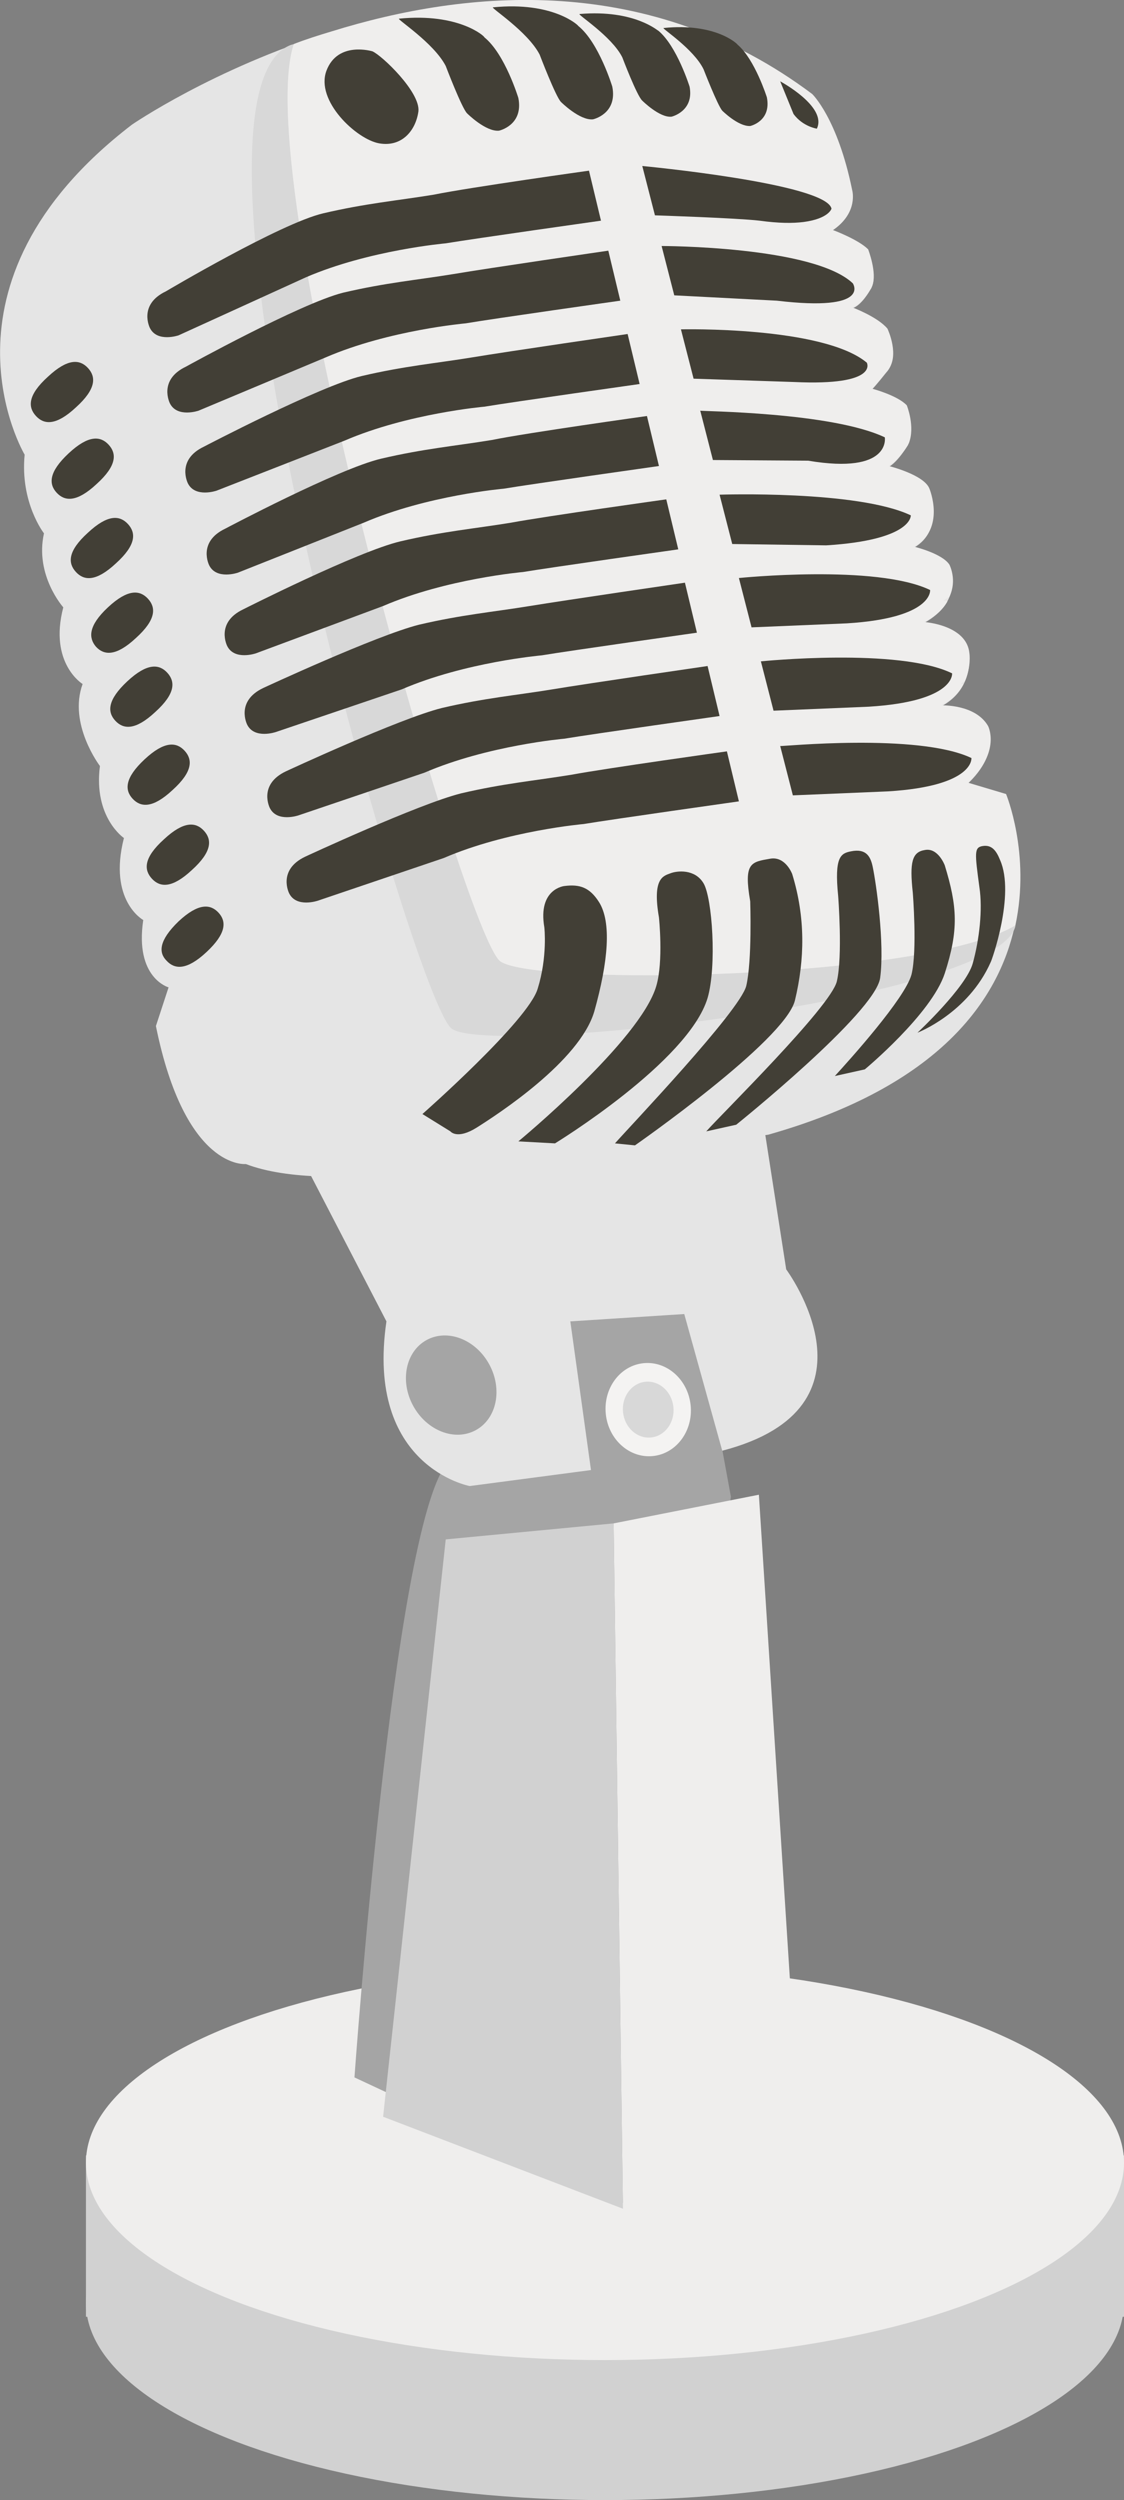 <?xml version="1.0" encoding="utf-8"?>
<!-- Generator: Adobe Illustrator 21.0.0, SVG Export Plug-In . SVG Version: 6.00 Build 0)  -->
<svg version="1.1" id="Layer_1" xmlns="http://www.w3.org/2000/svg" xmlns:xlink="http://www.w3.org/1999/xlink" x="0px" y="0px"
	 viewBox="0 0 168.7 375" style="enable-background:new 0 0 168.7 375;" xml:space="preserve">
<rect x="0" y="0" width="168.7" height="375" fill="#808080" stroke="none"/>
<style type="text/css">
	.st0{fill:#D1D1D1;}
	.st1{fill:#EFEEED;}
	.st2{fill:#A5A5A5;}
	.st3{fill:#E5E5E5;}
	.st4{fill:#EAE7E5;}
	.st5{fill:#D8D8D8;}
	.st6{fill:#423F36;}
	.st7{fill:#F4F3F2;}
</style>
<g>
	<ellipse class="st0" cx="90.8" cy="345.4" rx="77.9" ry="29.6"/>
	<rect x="12.9" y="323.3" class="st0" width="155.8" height="24.2"/>
</g>
<ellipse class="st1" cx="90.8" cy="324.4" rx="77.9" ry="29.6"/>
<path class="st2" d="M104.3,195.1l5.4,29.4L93.9,330.6l-40.7-19c0,0,5.8-81.8,13.8-92l16.7-23.7L104.3,195.1z"/>
<polygon class="st1" points="113.9,224.2 120.3,324.1 93.5,331.3 92.1,228.5 "/>
<polygon class="st0" points="66.9,230.9 92.1,228.5 93.5,331.3 57.5,317.5 "/>
<g>
	<path class="st3" d="M114.5,167.9l3.5,22.5c0,0,15.4,20.7-9.6,27.2l-5.7-20.5l-17.1,1.1l3.1,22.3l-18.2,2.4c0,0-15.7-2.9-12.5-24.7
		l-12.5-24.1L114.5,167.9z"/>
	<path class="st3" d="M150.9,119.2c0,0,3.8,8.9,1.4,19.7c-2.4,11-11.2,24-37,31.3c0,0-32.2,4.8-39.4,3.4c0,0-26.5,5.8-39,1
		c0,0-9.1,1-13.5-20.7l1.9-5.8c0,0-5.1-1.4-3.8-10.1c0,0-5.3-2.9-2.9-12.3c0,0-4.6-3.1-3.6-10.8c0,0-4.8-6.3-2.6-12.3
		c0,0-5.1-3.1-2.9-11.5c0,0-4.3-4.8-2.9-11.1c0,0-3.6-4.6-2.9-11.8c0,0-15.2-25.5,16.1-49.5c0,0,12.2-8.4,29.9-13.9
		c20.3-6.3,47.7-8.9,72.1,9.4c0,0,3.8,3.6,6,14.4c0,0,1,3.4-2.9,6c0,0,3.8,1.4,5.3,2.9c0,0,1.7,4.3,0.4,6c0,0-1.3,2.4-2.8,2.8
		c0,0,3.8,1.4,5.3,3.2c0,0,2,4.2-0.1,6.4c0,0-1.5,1.9-2.2,2.6c0,0,3.8,1,5.2,2.5c0,0,1.3,3.2,0.3,5.7c0,0-1.5,2.6-3,3.4
		c0,0,5.3,1.3,6.1,3.4c0,0,2.5,6-2.3,8.7c0,0,4.2,1,5.3,2.7c0,0,2.6,5.1-3.8,8.6c0,0,6.4,0.4,6.8,4.7c0,0,0.9,5.1-4.2,7.8
		c0,0,5.1-0.2,7,3.1c0,0,2,3.8-3,8.5L150.9,119.2z"/>
</g>
<g>
	<path class="st4" d="M142.4,89.7c-0.1,0.2-0.2,0.4-0.3,0.6c-0.4-0.1-0.6-0.1-0.6-0.1C141.8,90,142.1,89.9,142.4,89.7z"/>
	<path class="st4" d="M136.2,66.8L136.2,66.8L136.2,66.8L136.2,66.8z"/>
	<path class="st4" d="M144.1,102.7c0.2-0.1,0.4-0.2,0.6-0.4c-0.1,0.1-0.1,0.2-0.2,0.4C144.3,102.7,144.1,102.7,144.1,102.7z"/>
</g>
<path class="st5" d="M43.5,6.8c0.2-0.1,0.4-0.1,0.6-0.2c-6.8,20.5,25.6,133.7,31,137.6c5.2,3.7,63.4,2.8,77.3-5.4c0,0,0,0,0,0.1
	c-2.4,11-78.9,19.6-84.6,15.4C62,150.1,23.5,15.3,43.5,6.8z"/>
<path class="st4" d="M130.9,42.9C130.9,42.9,130.9,43,130.9,42.9c-0.1,0.1-0.1,0-0.1,0C130.8,43,130.8,42.9,130.9,42.9z"/>
<path class="st1" d="M75.1,144.2c-5.4-3.9-37.8-117.1-31-137.6c1.8-0.7,3.7-1.3,5.7-1.9c20.3-6.3,47.7-8.9,72.1,9.4
	c0,0,3.8,3.6,6,14.4c0,0,1,3.4-2.9,6c0,0,3.8,1.4,5.3,2.9c0,0,1.4,3.6,0.6,5.5c-0.1,0-0.1,0-0.1,0s0,0,0.1,0
	c-0.1,0.1-0.1,0.3-0.2,0.4c0,0-1.3,2.4-2.8,2.8c0,0,3.8,1.4,5.3,3.2c0,0,2,4.2-0.1,6.4c0,0-1.5,1.9-2.2,2.6c0,0,3.8,1,5.2,2.5
	c0,0,1.3,3.2,0.3,5.7c0,0-0.1,0.1-0.1,0.2l0,0l0,0c-0.4,0.7-1.7,2.5-2.9,3.2c0,0,5.3,1.3,6.1,3.4c0,0,2.5,6-2.3,8.7
	c0,0,4.2,1,5.3,2.7c0,0,1.2,2.3,0,4.8c-0.3,0.2-0.6,0.4-0.9,0.6c0,0,0.2,0,0.6,0.1c-0.6,1.1-1.7,2.2-3.5,3.1c0,0,6.4,0.4,6.8,4.7
	c0,0,0.3,2-0.7,4.2c-0.2,0.1-0.4,0.2-0.6,0.4c0,0,0.2,0,0.4,0c-0.6,1.2-1.6,2.3-3.3,3.2c0,0,5.1-0.2,7,3.1c0,0,2,3.8-3,8.5l5.7,1.7
	c0,0,3.7,8.9,1.4,19.7C138.5,147,80.3,147.9,75.1,144.2z"/>
<g>
	<path class="st6" d="M8.5,73.9c1.2,1.3,3,1.5,6-1.3c3.1-2.8,3-4.6,1.8-5.9c-1.2-1.3-3-1.5-6,1.3C7.3,70.8,7.3,72.6,8.5,73.9z"/>
	<path class="st6" d="M5.4,62.4c1.2,1.3,3,1.5,6-1.3c3.1-2.8,3-4.6,1.8-5.9s-3-1.5-6,1.3C4.1,59.3,4.2,61.1,5.4,62.4z"/>
	<path class="st6" d="M11.4,85.8c1.2,1.3,3,1.5,6-1.3c3.1-2.8,3-4.6,1.8-5.9c-1.2-1.3-3-1.5-6,1.3C10.1,82.7,10.2,84.5,11.4,85.8z"
		/>
	<path class="st6" d="M14.4,97c1.2,1.3,3,1.5,6-1.3c3.1-2.8,3-4.6,1.8-5.9c-1.2-1.3-3-1.5-6,1.3C13.2,93.9,13.3,95.7,14.4,97z"/>
	<path class="st6" d="M17.3,108.1c1.2,1.3,3,1.5,6-1.3c3.1-2.8,3-4.6,1.8-5.9c-1.2-1.3-3-1.5-6,1.3S16.1,106.8,17.3,108.1z"/>
	<path class="st6" d="M19.9,119.8c1.2,1.3,3,1.5,6-1.3c3.1-2.8,3-4.6,1.8-5.9c-1.2-1.3-3-1.5-6,1.3S18.7,118.5,19.9,119.8z"/>
	<path class="st6" d="M22.8,131.8c1.2,1.3,3,1.5,6-1.3c3.1-2.8,3-4.6,1.8-5.9c-1.2-1.3-3-1.5-6,1.3
		C21.5,128.7,21.6,130.5,22.8,131.8z"/>
	<path class="st6" d="M25,144.1c1.2,1.3,3,1.5,6-1.3s3-4.6,1.8-5.9c-1.2-1.3-3-1.5-6,1.3C23.8,141.1,23.8,142.9,25,144.1z"/>
	<path class="st6" d="M141.8,129.8c0,0-1-2.7-3-2.3c-1.9,0.3-2.3,1.8-1.8,6.4c0,0,0.7,8.7-0.2,12.3c-1,3.6-9.3,12.8-11.5,15.2l4.5-1
		c0,0,10-8.3,12-14.4C143.9,139.5,143.7,136,141.8,129.8z"/>
	<path class="st6" d="M150.1,129c-0.6-1.5-1.3-2.3-2.6-2.1c-1.3,0.2-1.2,1-0.5,6.2c0.5,3.3,0,7.8-1,11.4c-1,3.6-8.3,10.4-8.3,10.4
		s7.6-2.9,11-10.6C148.8,144.2,152.4,134.2,150.1,129z"/>
	<path class="st6" d="M131,130.1c-0.3-1.5-0.9-2.9-3.3-2.4c-1.5,0.3-2.5,0.8-1.9,6.7c0,0,0.7,9-0.2,12.8s-17.4,20-19.6,22.5l4.5-1
		c0,0,20.8-16.7,21.6-22C132.8,141.5,131.5,132.5,131,130.1z"/>
	<path class="st6" d="M118.9,131.1c0,0-1-2.7-3.3-2.3c-2.9,0.5-4,0.6-3,6.4c0,0,0.3,8.9-0.6,12.7c-1,3.8-17.5,21.1-19.7,23.6l3,0.3
		c0,0,22.4-15.6,24-21.7C120.8,143.9,120.9,137.6,118.9,131.1z"/>
	<path class="st6" d="M105.6,132.5c-1.3-2.2-4-1.9-5-1.5c-1.1,0.4-2.7,0.8-1.7,6.6c0,0,0.7,6.6-0.4,10.3
		c-2.4,8.2-20.7,23.3-20.7,23.3l5.5,0.3c0,0,20-12.2,22.9-21.8C107.6,144.9,106.9,134.7,105.6,132.5z"/>
	<path class="st6" d="M89.9,135.3c-1.4-2.2-2.9-2.7-5.2-2.4c0,0-4,0.4-3,6.2c0,0,0.5,4.4-1,9.2c-1.4,4.8-17.3,18.8-17.3,18.8
		l4.2,2.6c0,0,1,1.3,4-0.6c3-1.9,15.4-9.9,17.6-17.4C91.3,144.2,91.8,138.3,89.9,135.3z"/>
	<path class="st6" d="M109.1,112.7l1.8,7.5c0,0-19.1,2.7-23.3,3.4c0,0-11.5,1-21,5.1l-18.9,6.4c0,0-3.2,1.1-4.3-1.1
		c0,0-1.8-3.5,2.4-5.5c0,0,17-7.9,23.4-9.5c6.4-1.5,11.1-1.9,16.6-2.8C91.2,115.2,109.1,112.7,109.1,112.7z"/>
	<path class="st6" d="M145.8,113.7c0,0,0.5,4.2-12.5,5l-14.3,0.6l-1.9-7.4C117.1,112,137.8,109.9,145.8,113.7z"/>
	<path class="st6" d="M106.2,99.9l1.8,7.5c0,0-19.1,2.7-23.3,3.4c0,0-11.5,1-21,5.1l-18.9,6.4c0,0-3.2,1.1-4.3-1.1
		c0,0-1.8-3.5,2.4-5.5c0,0,17-7.9,23.4-9.5c6.4-1.5,11.1-1.9,16.6-2.8C88.3,102.5,106.2,99.9,106.2,99.9z"/>
	<path class="st6" d="M142.9,101c0,0,0.5,4.2-12.5,5l-14.3,0.6l-1.9-7.4C114.2,99.2,134.9,97.1,142.9,101z"/>
	<path class="st6" d="M102.8,87.4l1.8,7.5c0,0-19.1,2.7-23.3,3.4c0,0-11.5,1-21,5.1l-18.9,6.4c0,0-3.2,1.1-4.3-1.1
		c0,0-1.8-3.5,2.4-5.5c0,0,17-7.9,23.4-9.5c6.4-1.5,11.1-1.9,16.6-2.8C85,90,102.8,87.4,102.8,87.4z"/>
	<path class="st6" d="M139.6,88.5c0,0,0.5,4.2-12.5,5l-14.3,0.6l-1.9-7.4C110.9,86.7,131.5,84.6,139.6,88.5z"/>
	<path class="st6" d="M100,74.9l1.8,7.5c0,0-19.1,2.7-23.3,3.4c0,0-11.5,1-21,5.1L38.4,98c0,0-3.2,1.1-4.3-1.1c0,0-1.8-3.5,2.4-5.5
		c0,0,17.2-8.7,23.6-10.2s11.1-1.9,16.6-2.8C82.1,77.4,100,74.9,100,74.9z"/>
	<path class="st6" d="M136.7,77.3c0,0,0.3,3.7-12.7,4.5l-14.1-0.2l-1.9-7.4C108,74.2,128.7,73.5,136.7,77.3z"/>
	<path class="st6" d="M97.1,62.4l1.8,7.5c0,0-19.1,2.7-23.3,3.4c0,0-11.5,1-21,5.1l-18.9,7.5c0,0-3.2,1.1-4.3-1.1
		c0,0-1.8-3.5,2.4-5.5c0,0,17-9,23.4-10.5s11.1-1.9,16.6-2.8C79.2,64.9,97.1,62.4,97.1,62.4z"/>
	<path class="st6" d="M132.8,65.6c0,0,1,5.6-11.5,3.5L107,69l-1.9-7.4C105.1,61.7,124.8,61.8,132.8,65.6z"/>
	<path class="st6" d="M94.2,50.1l1.8,7.5c0,0-19.1,2.7-23.3,3.4c0,0-11.5,1-21,5.1l-19.2,7.5c0,0-3.2,1.1-4.3-1.1
		c0,0-1.8-3.5,2.4-5.5c0,0,17.4-9.1,23.7-10.6c6.4-1.5,11.1-1.9,16.6-2.8C76.3,52.7,94.2,50.1,94.2,50.1z"/>
	<path class="st6" d="M130.1,54.4c0,0,1.9,3.5-10.9,2.9l-15.1-0.5l-1.9-7.4C102.2,49.4,123.5,48.9,130.1,54.4z"/>
	<path class="st6" d="M91.3,37.6l1.8,7.5c0,0-19.1,2.7-23.2,3.4c0,0-11.5,1-21,5.1l-19.1,8c0,0-3.2,1.1-4.3-1.1c0,0-1.8-3.5,2.4-5.5
		c0,0,17.2-9.5,23.6-11.1c6.4-1.5,11.1-1.9,16.6-2.8C73.4,40.2,91.3,37.6,91.3,37.6z"/>
	<path class="st6" d="M128,42.5c0,0,2.9,4.3-11.4,2.6l-15.4-0.8l-1.9-7.4C99.3,36.9,122.1,36.9,128,42.5z"/>
	<path class="st6" d="M88.4,25.6l1.8,7.5c0,0-19.1,2.7-23.3,3.4c0,0-11.5,1-21,5.1l-19.1,8.7c0,0-3.2,1.1-4.3-1.1
		c0,0-1.8-3.5,2.4-5.5c0,0,17.2-10.2,23.6-11.7c6.4-1.5,11.1-1.9,16.6-2.8C70.5,28.1,88.4,25.6,88.4,25.6z"/>
	<path class="st6" d="M124.8,31.3c0,0-0.4,1.5-4.2,2c-1.6,0.2-3.7,0.2-6.6-0.2c-3.4-0.4-15.7-0.8-15.7-0.8l-1.9-7.4
		C96.4,24.9,124,27.5,124.8,31.3z"/>
	<path class="st6" d="M117.1,12.2c0,0,7.1,3.8,5.5,7.1c0,0-2.1-0.3-3.5-2.2L117.1,12.2z"/>
	<path class="st6" d="M74,1.1c-0.5,0,5.2,3.6,7,7.1c0,0,2.4,6.3,3.2,7.1c0,0,2.8,2.8,4.8,2.6c0,0,3.7-0.8,2.9-4.9c0,0-2-6.6-5.1-9.1
		C86.8,3.8,83,0.2,74,1.1z"/>
	<path class="st6" d="M59.9,2.8c-0.5,0,5.2,3.6,7,7.1c0,0,2.4,6.3,3.2,7.1c0,0,2.8,2.8,4.8,2.6c0,0,3.7-0.8,2.9-4.9
		c0,0-2-6.6-5.1-9.1C72.8,5.5,68.9,1.9,59.9,2.8z"/>
	<path class="st6" d="M87,2.1c-0.5,0,4.8,3.3,6.4,6.5c0,0,2.2,5.8,3,6.5c0,0,2.6,2.6,4.4,2.4c0,0,3.4-0.8,2.7-4.5
		c0,0-1.9-6.1-4.7-8.4C98.8,4.7,95.3,1.4,87,2.1z"/>
	<path class="st6" d="M99.6,4.2c-0.4,0,4.5,3.1,6,6.2c0,0,2.1,5.4,2.8,6.2c0,0,2.4,2.4,4.2,2.3c0,0,3.2-0.7,2.5-4.3
		c0,0-1.8-5.7-4.4-7.9C110.7,6.6,107.4,3.4,99.6,4.2z"/>
	<path class="st6" d="M55.9,7.7c1.4,0.6,7.2,6.1,6.9,9c-0.4,2.9-2.5,5.4-5.9,4.8s-9.6-6.4-7.9-10.9S55.9,7.7,55.9,7.7z"/>
</g>
<ellipse transform="matrix(0.878 -0.479 0.479 0.878 -91.208 57.823)" class="st2" cx="67.7" cy="207.7" rx="6.5" ry="7.7"/>
<ellipse transform="matrix(0.995 -0.101 0.101 0.995 -20.875 10.92)" class="st7" cx="97.3" cy="211.4" rx="6.4" ry="7"/>
<ellipse transform="matrix(0.995 -0.101 0.101 0.995 -20.874 10.92)" class="st5" cx="97.3" cy="211.4" rx="3.8" ry="4.2"/>
</svg>
